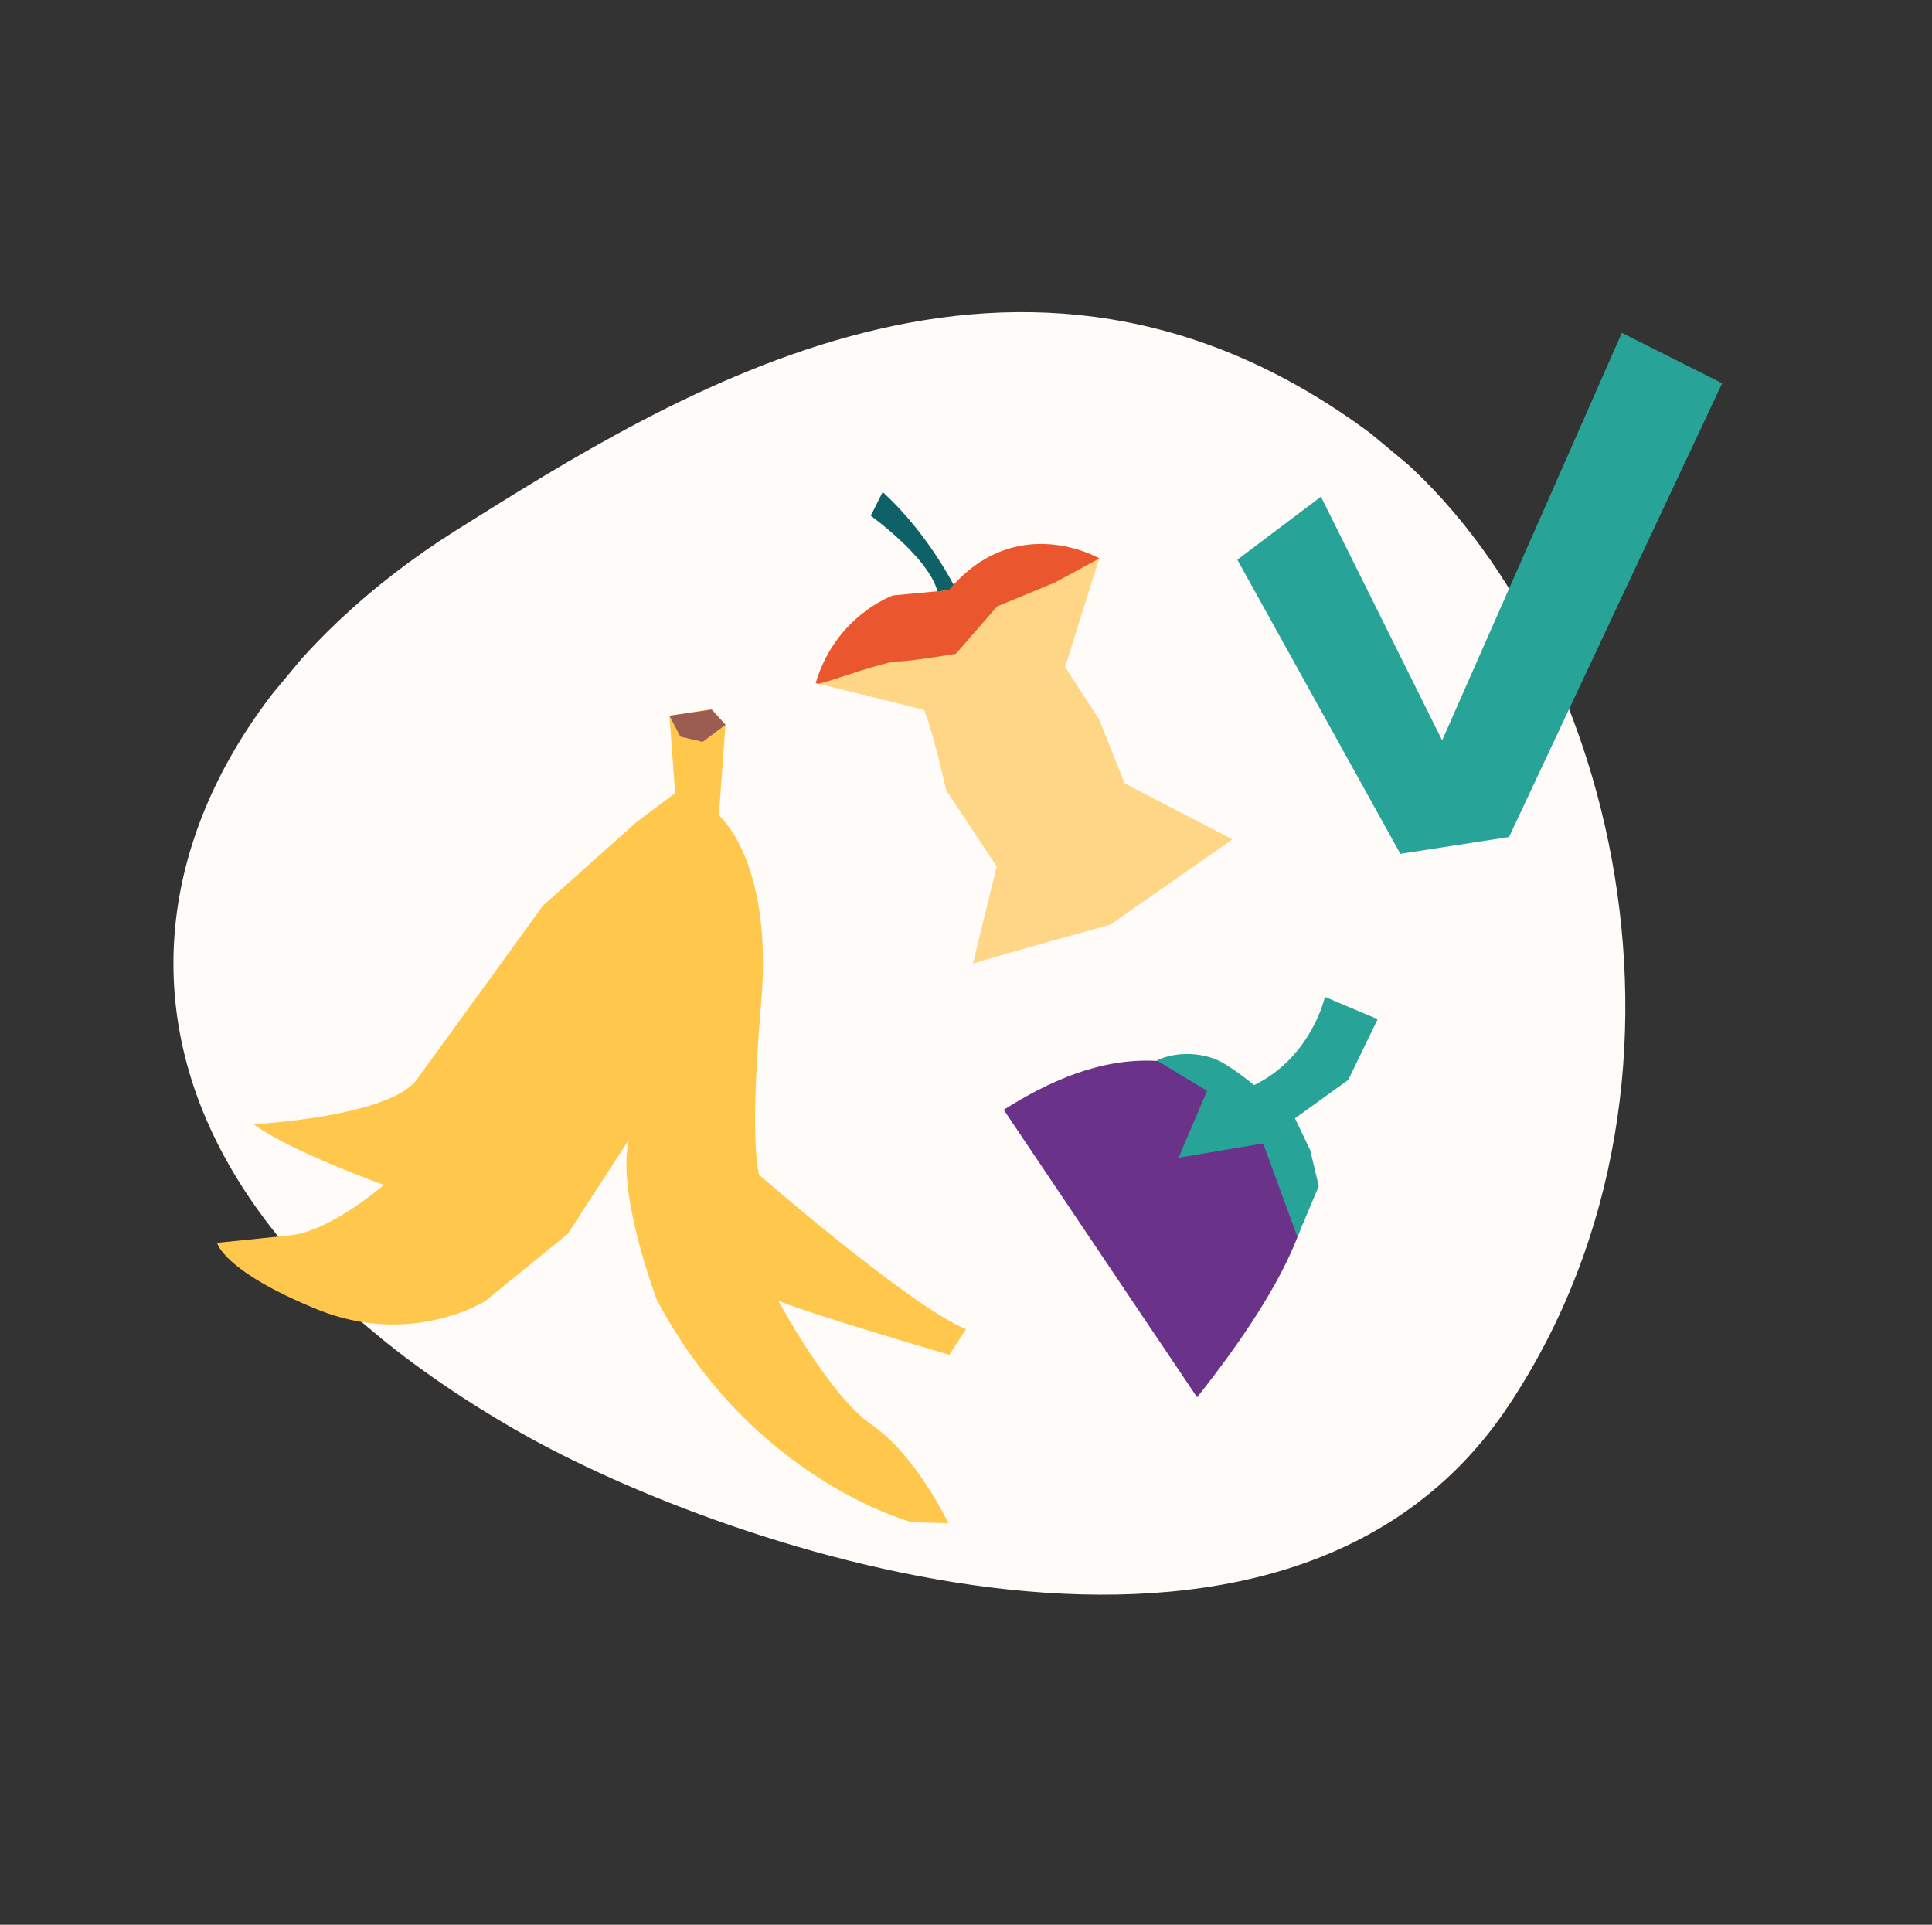 <svg xmlns="http://www.w3.org/2000/svg" width="267" height="266" viewBox="0 0 267 266" fill="none"><rect x="0" y="0" width="267" height="266" fill="#333333" stroke="none"/><g clip-path="url(#clip0)"><path d="M71.757 197.897C100.696 214.401 177.663 240.695 208.507 194.225C239.352 147.755 221.983 84.219 189.487 59.956C141.044 23.81 93.279 54.336 62.932 73.353C15.461 103.351 3.582 158.95 71.757 197.897Z" fill="#FFFBF8"></path></g><path d="M182.552 68.645L171 77.355L193.526 118L208.543 115.677L238 52.968L224.138 46L199.302 102.323L182.552 68.645Z" fill="#28A397"></path><path d="M121.983 68L120.341 71.278C120.341 71.278 130.454 78.556 129.666 83.408L132.687 82.687C132.752 82.621 128.943 74.36 121.983 68Z" fill="#0E6166"></path><path d="M151.928 77.179C151.928 77.179 140.436 70.492 131.242 81.572L123.559 82.294C123.559 82.294 115.613 84.982 112.854 94.423L127.696 98.095C128.746 100.39 130.782 109.241 130.782 109.241L137.743 119.732L134.46 133.173C138.991 131.731 153.438 127.797 153.438 127.797L170.315 115.995L155.408 108.258L151.928 99.472L147.199 92.194C147.199 92.129 151.796 77.507 151.928 77.179Z" fill="#FFD685"></path><path d="M151.928 77.179L145.755 80.523L137.809 83.802L132.096 90.358C132.096 90.358 125.332 91.473 124.019 91.407C122.705 91.342 115.022 93.965 115.022 93.965L113.183 94.489L112.724 94.423C115.482 85.047 123.428 82.294 123.428 82.294L131.111 81.572C140.436 70.492 151.928 77.179 151.928 77.179Z" fill="#EA572E"></path><path d="M30 171.762C30 171.762 37.815 170.976 40.244 170.713C45.826 170.058 53.05 163.763 53.05 163.763C53.05 163.763 39.785 158.977 35.056 155.371C35.056 155.371 53.772 154.387 57.581 149.208C61.39 144.028 75.049 125.145 75.049 125.145L87.986 113.605L93.305 109.605L92.517 98.918L98.362 98L100.266 100.164L99.347 112.687C99.347 112.687 106.899 118.916 105.191 138.651C103.484 158.387 104.929 162.386 104.929 162.386C104.929 162.386 125.811 180.548 133.495 183.696L131.196 187.236C131.196 187.236 112.152 181.663 107.555 179.762C107.555 179.762 114.648 192.94 120.426 196.874C126.599 201.071 131.065 210.512 131.065 210.512L126.074 210.381C126.074 210.381 104.009 204.677 90.744 179.565C90.744 179.565 85.096 164.616 86.935 157.469L78.464 170.517L67.037 179.827C67.037 179.827 56.793 186.253 43.791 180.942C30.788 175.631 30 171.762 30 171.762Z" fill="#FFC84D"></path><path d="M92.517 98.918L98.361 98.066L100.266 100.164L97.113 102.524L94.027 101.803L92.517 98.918Z" fill="#9B5D51"></path><path d="M165.438 193.111L138.711 153.377C144.621 149.64 151.91 146.165 159.856 146.624C165.701 146.952 171.874 149.378 178.112 155.279C181.856 158.819 181.79 164.327 179.36 170.884L179.294 171.015C176.733 177.571 171.677 185.243 165.438 193.111Z" fill="#6A3288"></path><path d="M159.856 146.558L166.817 150.755L162.877 160L174.566 158.033L179.295 170.949L182.25 163.934L181.068 158.95L178.966 154.558L186.321 149.247L190.393 140.854L183.103 137.772C183.103 137.772 181.265 146.099 173.319 149.968C173.319 149.968 169.444 146.755 167.54 146.231C163.206 144.788 159.856 146.558 159.856 146.558Z" fill="#28A397"></path><defs><clipPath id="clip0"><rect width="194.569" height="183.598" fill="white" transform="translate(149.539 265.587) rotate(-140.225)"></rect></clipPath></defs></svg>